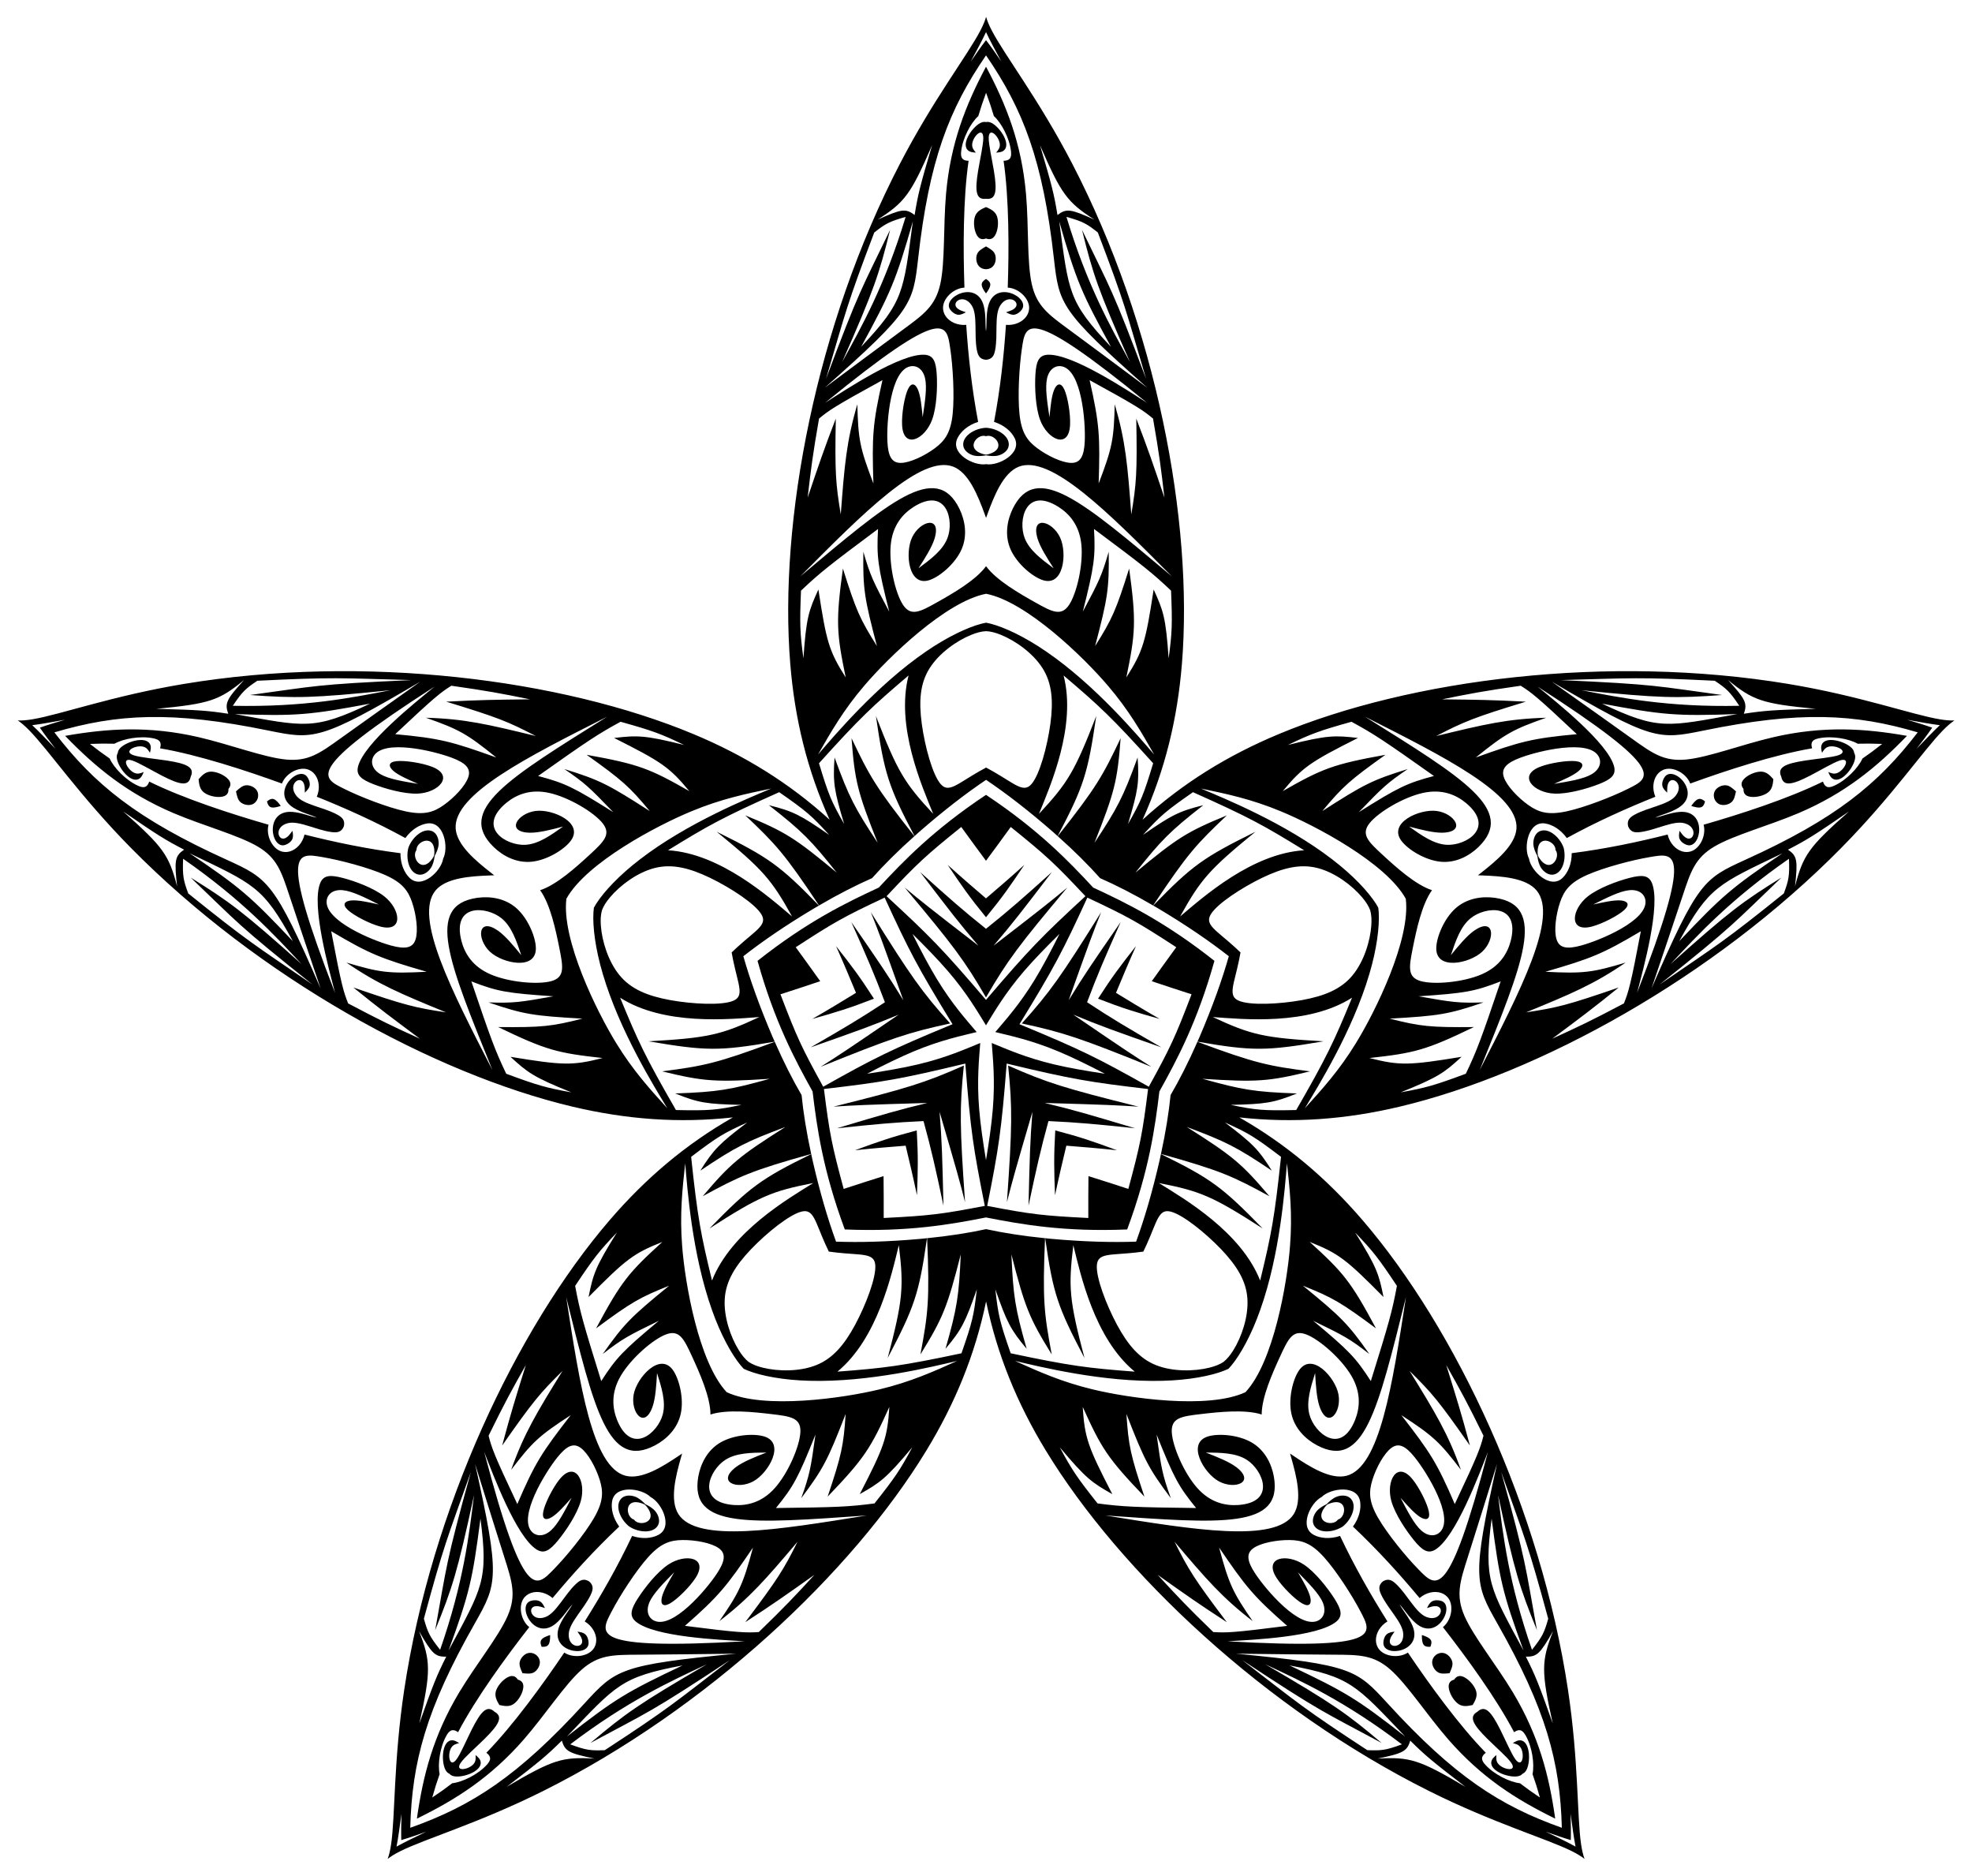 <?xml version="1.0" encoding="UTF-8"?>
<!DOCTYPE svg  PUBLIC '-//W3C//DTD SVG 1.1//EN'  'http://www.w3.org/Graphics/SVG/1.1/DTD/svg11.dtd'>
<svg enable-background="new 0 0 1713.095 1629.25" version="1.1" viewBox="0 0 1713.1 1629.2" xml:space="preserve" xmlns="http://www.w3.org/2000/svg">

	<path d="m1015.2 571.82c-2.438-35.611-4.684-41.544-13.008-59.788-6.959 45.505-9.214 53.491-23.727 76.4 7.937-38.41 8.751-48.52 2.443-94.57-11.42 36.252-14.737 43.781-29.559 67.291 10.889-41.394 12.251-49.599 11.795-81.899-6.099 20.967-8.392 25.619-22.484 52.019 9.953-39.466 11.054-47.582 9.72-71.808 42.517 31.692 50.657 38.13 66.93 53.577 1.198 29.102 0.899 36.689-2.11 58.778zm-420.85 75.277c-34.621-8.686-40.958-8.383-60.882-6.104 41.127 20.68 48.025 25.292 65.328 46.175-34.077-19.417-43.441-23.316-89.187-31.547 30.949 22.064 37.085 27.544 54.864 48.907-36.003-23.148-43.386-26.978-74.246-36.526 18.056 12.279 21.772 15.898 42.525 37.458-34.459-21.662-41.838-25.217-65.289-31.435 43.279-30.642 51.918-36.395 71.637-47.099 28.048 7.854 35.171 10.484 55.25 20.171zm-58.457 423.51c-18.959 30.243-20.63 36.363-24.619 56.016 32.377-32.724 38.895-37.859 64.103-47.862-28.998 26.409-35.599 34.11-57.563 75.073 30.548-22.616 37.656-26.758 63.467-37.065-33.14 27.088-39.065 32.926-57.681 59.325 17.258-13.378 21.848-15.793 48.765-28.868-31.25 26.078-36.911 31.997-50.072 52.38-15.769-50.63-18.57-60.624-22.656-82.685 16.137-24.251 20.838-30.212 36.256-46.314zm384.72 186.47c22.904 27.377 28.208 30.857 45.666 40.724-21.117-40.904-23.987-48.69-25.711-75.755 16.156 35.739 21.439 44.397 53.61 77.945-12.069-36.041-13.812-44.082-15.639-71.814 15.522 39.889 19.242 47.327 38.597 73.191-7.39-20.547-8.269-25.659-12.386-55.3 15.145 37.779 19.025 44.993 34.344 63.807-53.025-0.649-63.395-1.072-85.639-4.004-18.075-22.841-22.292-29.155-32.842-48.794zm296.22-308.27c33.115-13.323 38.063-17.293 52.843-30.847-45.428 7.444-53.72 7.767-79.993 1.043 38.982-4.321 48.849-6.67 90.696-26.9-38.007 0.341-46.192-0.486-73.132-7.318 42.733-2.436 50.957-3.676 81.535-14.091-21.825 0.679-26.959-0.065-56.42-5.308 40.61-2.73 48.669-4.191 71.297-12.945-17.003 50.229-20.61 59.961-30.272 80.211-27.308 10.131-34.615 12.19-56.554 16.155zm-42.781-321.88c19.719 10.703 28.358 16.456 71.637 47.099-23.452 6.218-30.831 9.773-65.289 31.435 20.753-21.559 24.469-25.178 42.525-37.458-30.86 9.547-38.243 13.378-74.246 36.526 17.779-21.362 23.915-26.843 54.864-48.907-45.746 8.231-55.109 12.13-89.187 31.547 17.303-20.883 24.201-25.495 65.328-46.175-19.924-2.279-26.26-2.581-60.882 6.104 20.079-9.687 27.201-12.317 55.25-20.171zm-478.21-113.88c16.273-15.446 24.414-21.885 66.93-53.577-1.334 24.225-0.233 32.342 9.72 71.808-14.091-26.4-16.385-31.052-22.484-52.019-0.456 32.3 0.906 40.505 11.795 81.899-14.823-23.51-18.139-31.039-29.559-67.291-6.308 46.05-5.494 56.16 2.443 94.57-14.514-22.909-16.769-30.895-23.728-76.4-8.324 18.244-10.57 24.177-13.008 59.788-3.007-22.088-3.307-29.675-2.109-58.778zm-256.08 419.61c-9.662-20.25-13.269-29.982-30.272-80.211 22.628 8.754 30.687 10.215 71.297 12.945-29.462 5.244-34.595 5.987-56.421 5.308 30.578 10.415 38.802 11.655 81.535 14.091-26.94 6.832-35.125 7.659-73.132 7.318 41.847 20.23 51.714 22.579 90.697 26.9-26.273 6.724-34.565 6.401-79.993-1.043 14.779 13.554 19.728 17.524 52.842 30.847-21.937-3.964-29.245-6.023-56.553-16.155zm319.94 373.22c-22.244 2.931-32.615 3.355-85.639 4.004 15.318-18.815 19.198-26.028 34.344-63.807-4.117 29.64-4.996 34.752-12.386 55.3 19.355-25.863 23.076-33.302 38.597-73.191-1.827 27.733-3.57 35.773-15.639 71.814 32.171-33.547 37.455-42.206 53.61-77.945-1.724 27.065-4.593 34.851-25.711 75.755 17.458-9.867 22.762-13.347 45.666-40.724-10.55 19.639-14.766 25.953-32.842 48.794zm453.82-188.95c-4.086 22.061-6.888 32.055-22.656 82.685-13.16-20.383-18.822-26.302-50.072-52.38 26.917 13.075 31.507 15.491 48.765 28.868-18.617-26.4-24.541-32.237-57.681-59.325 25.811 10.308 32.919 14.449 63.467 37.065-21.964-40.963-28.566-48.664-57.563-75.073 25.208 10.003 31.726 15.138 64.103 47.862-3.99-19.653-5.66-25.773-24.619-56.016 15.417 16.104 20.118 22.065 36.256 46.314zm-211.87-753.36c5.512 31.705 6.917 42.765 9.889 68.657-9.771-28.929-13.898-41.203-24.441-68.636 0.856 47.294 0.117 56.468-4.329 83.225-3.211-42.671-4.907-63.431-14.391-95.666-0.758 30.084-1.98 37.56-13.958 68.806 1.3-41.072 0.706-51.895-7.857-89.759 41.859 22.906 46.842 26.512 55.087 33.373zm-609.55 232.06c31.856 4.555 42.809 6.637 68.353 11.811-30.532 0.354-43.481 0.486-72.83 2.035 45.243 13.801 53.741 17.338 77.814 29.835-41.575-10.132-61.843-14.935-95.431-15.876 28.377 10.017 35.109 13.49 61.125 34.537-38.66-13.928-49.137-16.708-87.794-20.264 34.721-32.731 39.69-36.356 48.763-42.078zm32.344 651.43c14.176-28.889 19.541-38.663 32.355-61.357-9.099 29.147-12.975 41.503-20.57 69.894 27.106-38.764 33.097-45.753 52.421-64.786-22.484 36.409-33.314 54.201-44.589 85.854 18.296-23.893 23.679-29.222 51.735-47.461-25.193 32.463-31.074 41.569-46.402 77.235-20.4-43.135-22.312-48.982-24.95-59.379zm629.54 170.54c-23.095-22.41-30.732-30.532-48.356-49.732 24.909 17.66 35.462 25.164 60.116 41.162-28.491-37.758-33.286-45.615-45.416-69.875 27.679 32.634 41.254 48.433 67.873 68.937-17.069-24.784-20.475-31.55-29.151-63.87 23.089 33.992 29.932 42.399 59.116 67.998-47.328 6.072-53.479 6.084-64.182 5.38zm356.73-546.03c-28.45 15.039-38.534 19.793-62.241 30.621 24.493-18.233 34.891-25.95 57.724-44.454-44.714 15.428-53.668 17.561-80.49 21.601 39.59-16.24 58.811-24.268 86.537-43.249-28.846 8.575-36.333 9.723-69.752 7.988 39.463-11.455 49.573-15.365 82.938-35.21-8.849 46.888-10.738 52.741-14.716 62.703zm-40.896-233.86c-38.657 3.556-49.134 6.336-87.794 20.264 26.016-21.047 32.748-24.52 61.125-34.537-33.588 0.941-53.856 5.744-95.431 15.876 24.073-12.497 32.571-16.035 77.814-29.835-29.349-1.549-42.297-1.681-72.829-2.035 25.543-5.174 36.496-7.256 68.352-11.811 9.074 5.722 14.044 9.347 48.763 42.078zm-603.22-307.51c-8.563 37.864-9.157 48.688-7.857 89.759-11.978-31.247-13.2-38.723-13.958-68.806-9.484 32.235-11.18 52.995-14.391 95.666-4.446-26.757-5.185-35.931-4.329-83.225-10.543 27.434-14.669 39.707-24.441 68.636 2.972-25.892 4.377-36.952 9.889-68.657 8.246-6.861 13.229-10.467 55.087-33.373zm-478.87 478.67c33.365 19.845 43.475 23.754 82.938 35.21-33.419 1.736-40.906 0.588-69.752-7.988 27.726 18.981 46.946 27.009 86.537 43.249-26.821-4.039-35.775-6.172-80.49-21.601 22.833 18.504 33.231 26.222 57.724 44.454-23.706-10.828-33.791-15.582-62.241-30.621-3.976-9.961-5.866-15.814-14.716-62.703zm307.27 603.35c29.184-25.599 36.026-34.007 59.116-67.998-8.676 32.32-12.082 39.086-29.151 63.87 26.62-20.504 40.194-36.302 67.873-68.937-12.13 24.26-16.925 32.117-45.416 69.875 24.654-15.997 35.207-23.501 60.116-41.162-17.624 19.2-25.261 27.322-48.356 49.732-10.703 0.704-16.854 0.692-64.182-5.38zm668.77-105.78c-15.328-35.666-21.21-44.772-46.403-77.235 28.057 18.239 33.439 23.569 51.735 47.461-11.274-31.653-22.105-49.445-44.589-85.854 19.324 19.033 25.315 26.022 52.421 64.786-7.596-28.391-11.472-40.747-20.57-69.894 12.814 22.694 18.179 32.468 32.355 61.357-2.637 10.397-4.549 16.244-24.949 59.379zm-310.06-1104.5c23.638 62.176 24.38 67.526 41.895 127.09-29.46-78.572-30.642-77.4-55.643-129.35 9.489 38.506 13.839 51.712 41.645 114.77-16.672-30.219-37.13-66.324-55.168-126.07 14.444 4.054 17.66 5.994 27.271 13.55zm-730.15 389.36c66.437-3.268 71.755-2.32 133.82-0.571-83.83 3.738-83.08 5.225-140.21 12.949 39.554 2.874 53.458 2.818 122.02-4.141-33.892 6.518-74.552 14.818-136.94 13.512 8.317-12.485 11.157-14.944 21.313-21.749zm144.68 814.74c17.423-64.195 19.967-68.96 40.81-127.45-22.35 80.882-20.704 80.629-31.013 137.35 14.956-36.73 19.199-49.971 33.769-117.33-4.274 34.248-8.945 75.482-29.468 134.42-9.302-11.769-10.764-15.229-14.098-26.991zm819.57 114.17c-55.669-36.407-59.415-40.3-108.6-78.195 70.017 46.25 70.284 44.607 121.05 71.94-30.31-25.574-41.592-33.701-101.15-68.374 31.251 14.648 69.023 31.833 118.73 69.562-14.068 5.21-17.81 5.531-30.027 5.067zm361.84-744.17c-51.828 41.694-56.688 44.054-107.93 79.119 65.623-52.298 64.142-53.06 105.82-92.891-33.689 20.924-44.905 29.142-96.285 75.074 23.588-25.195 51.604-55.808 102.85-91.424 0.608 14.989-0.244 18.647-4.46 30.122zm-38.71-162.98c-62.391 1.306-103.05-6.994-136.94-13.512 68.566 6.959 82.47 7.015 122.02 4.141-57.133-7.724-56.383-9.211-140.21-12.949 62.064-1.749 67.382-2.697 133.82 0.571 10.155 6.806 12.995 9.265 21.313 21.749zm-724.2-424.66c-18.038 59.742-38.496 95.846-55.168 126.07 27.806-63.059 32.156-76.266 41.646-114.77-25.001 51.95-26.183 50.777-55.643 129.35 17.515-59.567 18.257-64.918 41.895-127.09 9.61-7.556 12.826-9.496 27.27-13.55zm-627.66 557.52c51.244 35.616 79.259 66.23 102.85 91.424-51.381-45.932-62.596-54.15-96.285-75.074 41.681 39.831 40.201 40.593 105.82 92.891-51.239-35.065-56.098-37.424-107.93-79.119-4.217-11.474-5.069-15.132-4.46-30.122zm336.28 769.23c49.708-37.73 87.481-54.914 118.73-69.562-59.561 34.672-70.843 42.799-101.15 68.374 50.761-27.333 51.029-25.689 121.05-71.94-49.183 37.896-52.928 41.788-108.6 78.195-12.216 0.464-15.959 0.143-30.027-5.067zm835.5-82.113c-20.522-58.934-25.193-100.17-29.468-134.42 14.57 67.36 18.813 80.601 33.769 117.33-10.309-56.723-8.663-56.47-31.013-137.35 20.842 58.486 23.387 63.251 40.81 127.45-3.334 11.761-4.795 15.221-14.098 26.991zm-365.76-1131.8c-37.282-39.487-36.614-47.4-44.936-108.97 14.648 51.265 19.299 62 44.936 108.97zm-643.6 309.94c-49.075 23.255-56.394 20.174-117.52 9.064 53.283 1.911 64.929 0.805 117.52-9.064zm95.889 707.87c6.952 53.859 1.76 59.869-27.695 114.57 18.282-50.085 20.829-61.503 27.695-114.57zm702.86 127.55c53.371 10.032 57.482 16.826 100.4 61.743-41.984-32.864-52.056-38.815-100.4-61.743zm338.5-629.04c26.033-47.659 33.766-49.469 89.747-76.409-44.23 29.773-53.002 37.513-89.747 76.409zm50.462-197.32c-61.125 11.11-68.445 14.191-117.52-9.064 52.59 9.868 64.236 10.974 117.52 9.064zm-716.18-427.97c-8.322 61.566-7.654 69.48-44.936 108.97 25.638-46.966 30.288-57.701 44.936-108.97zm-628.34 548.88c55.981 26.94 63.714 28.75 89.747 76.409-36.746-38.896-45.518-46.636-89.747-76.409zm327.85 767.2c42.92-44.916 47.032-51.711 100.4-61.743-48.347 22.928-58.419 28.879-100.4 61.743zm830.96-74.724c-29.455-54.7-34.647-60.709-27.695-114.57 6.866 53.065 9.413 64.483 27.695 114.57zm-372.67-1242.8c-20.54-9.266-24.465-10.013-32.169-4.041-2.969-18.003-4.735-25.348-15.211-60.693 18.58 42.874 23.84 49.659 47.38 64.734zm-738.76 399.8c-15.16 16.671-17.083 20.173-13.784 29.345-18.04-2.739-25.571-3.33-62.423-4.289 46.518-4.421 54.597-7.326 76.207-25.056zm151.95 826.14c11.17 19.57 13.907 22.481 23.65 22.178-8.18 16.31-11.069 23.29-23.368 58.043 10.17-45.608 9.903-54.189-0.282-80.221zm832.67 110.78c22.064-4.576 25.678-6.279 28.4-15.639 12.984 12.82 18.73 17.724 47.981 40.161-40.233-23.766-48.476-26.164-76.381-24.522zm362.67-757.68c2.466-22.398 1.963-26.361-6.097-31.843 16.204-8.387 22.645-12.336 53.022-33.222-35.036 30.919-39.863 38.018-46.925 65.065zm17.966-154.19c-36.853 0.958-44.384 1.549-62.423 4.289 3.299-9.172 1.376-12.674-13.784-29.345 21.611 17.729 29.689 20.634 76.207 25.056zm-767.58-489.6c-10.477 35.345-12.242 42.69-15.211 60.693-7.704-5.972-11.629-5.225-32.169 4.041 23.54-15.074 28.8-21.859 47.38-64.734zm-702.83 578.72c30.378 20.886 36.818 24.835 53.022 33.222-8.06 5.482-8.563 9.445-6.097 31.843-7.063-27.047-11.89-34.146-46.925-65.065zm333.21 847.27c29.251-22.437 34.997-27.341 47.981-40.161 2.723 9.36 6.337 11.063 28.4 15.639-27.905-1.642-36.148 0.756-76.381 24.522zm908.77-55.083c-12.3-34.753-15.189-41.733-23.369-58.043 9.743 0.303 12.479-2.608 23.65-22.178-10.184 26.033-10.451 34.614-0.281 80.221zm336.28-867.08c-5.492 5.137-12.046 11.95-20.251 20.547 5.01-6.517 9.451-12.31 13.618-18.392-6.947-2.471-13.944-4.548-21.828-6.875 11.692 2.133 20.999 3.793 28.461 4.72zm-316.49 974.05c-6.582-3.636-15.087-7.764-25.8-12.91 7.746 2.751 14.628 5.184 21.701 7.268 0.204-7.37 0.016-14.667-0.207-22.884 1.584 11.778 2.882 21.142 4.306 28.526zm-1024.2 0c1.424-7.384 2.722-16.748 4.306-28.526-0.223 8.217-0.41 15.514-0.207 22.884 7.072-2.084 13.955-4.517 21.701-7.268-10.712 5.146-19.217 9.274-25.8 12.91zm-316.49-974.05c7.462-0.928 16.77-2.587 28.461-4.72-7.884 2.327-14.882 4.404-21.828 6.875 4.167 6.082 8.608 11.876 13.618 18.392-8.205-8.597-14.759-15.41-20.251-20.547zm828.58-602c3.188 6.81 7.642 15.149 13.284 25.609-4.649-6.779-8.787-12.792-13.284-18.635-4.497 5.843-8.634 11.857-13.284 18.635 5.641-10.459 10.095-18.798 13.284-25.609zm0 20.191c32.259 46.942 49.429 91.296 58.99 176.65 4.484 39.289 5.31 45.058 81.119 112.06-25.286-18.835-50.522-37.634-68.263-50.678s-27.899-20.347-32.144-39.515c-4.195-19.131-2.512-50.075-4.982-78.391-3.881-43.667-16.958-76.854-34.72-110.3-17.762 33.444-30.839 66.631-34.72 110.3-2.47 28.316-0.787 59.26-4.982 78.391-4.245 19.167-14.403 26.47-32.144 39.515-17.741 13.044-42.976 31.843-68.263 50.678 75.809-67 76.636-72.768 81.119-112.06 9.561-85.352 26.731-129.71 58.99-176.65zm809.37 588.04c-34.676 45.186-71.554 75.221-149.77 110.69-35.981 16.405-41.212 18.974-81.506 111.78 10.1-29.869 20.18-59.679 27.104-80.582 6.923-20.904 10.73-32.822 27.647-42.782 16.898-9.901 46.848-17.863 73.015-28.962 40.331-17.185 67.852-39.878 94.171-67.105-37.296-6.558-72.9-8.74-115.63 1.063-27.693 6.401-56.603 17.564-76.094 19.486-19.541 1.886-29.626-5.518-47.514-18.36s-43.565-31.033-69.292-49.261c87.147 51.395 92.889 50.398 131.64 42.521 84.129-17.282 131.62-14.659 186.23 1.515zm-309.15 951.48c-53.69-19.016-93.651-44.807-151.56-108.24-26.721-29.15-30.78-33.331-131.49-42.976 31.528 0.375 62.994 0.751 85.014 0.876s34.531 0.063 49.231 13.074c14.638 13.012 31.466 39.035 50.108 60.492 28.807 33.046 58.893 52.209 92.921 68.825-5.288-37.497-14.215-72.033-36.742-109.64-14.646-24.36-34.196-48.406-42.047-66.348-7.832-18.002-3.906-29.881 2.779-50.862s16.052-51.022 25.438-81.123c-21.949 98.764-19.227 103.92 0.239 138.34 42.433 74.67 54.614 120.64 56.107 177.58zm-1000.4 0c1.494-56.938 13.674-102.91 56.107-177.58 19.466-34.421 22.188-39.573 0.239-138.34 9.386 30.101 18.752 60.142 25.438 81.123s10.611 32.86 2.779 50.862c-7.851 17.943-27.401 41.988-42.047 66.348-22.527 37.609-31.454 72.144-36.742 109.64 34.028-16.617 64.114-35.779 92.921-68.825 18.642-21.457 35.469-47.48 50.108-60.492 14.701-13.012 27.211-12.949 49.231-13.074s53.485-0.5 85.014-0.876c-100.71 9.645-104.77 13.826-131.49 42.976-57.904 63.432-97.865 89.223-151.56 108.24zm-309.15-951.48c54.613-16.174 102.1-18.797 186.23-1.515 38.752 7.877 44.493 8.874 131.64-42.521-25.727 18.228-51.404 36.42-69.292 49.261-17.888 12.842-27.973 20.246-47.514 18.36-19.491-1.922-48.401-13.085-76.094-19.486-42.729-9.803-78.333-7.621-115.63-1.063 26.318 27.228 53.84 49.92 94.171 67.105 26.167 11.099 56.117 19.061 73.015 28.962 16.917 9.96 20.724 21.878 27.648 42.782 6.924 20.903 17.004 50.713 27.104 80.582-40.294-92.803-45.525-95.371-81.506-111.78-78.221-35.468-115.1-65.503-149.78-110.69zm838.4-276.5c-1.673-16.216-0.181-41.577 2.079-56.714 3.236-21.96 4.153-38.507 108.75 46.998-17.892-11.408-65.57-43.145-86.646-41.766-7.699 0.593-9.678 6.191-10.372 17.363-0.643 11.209 0.05 28.028 4.034 39.041 6.275 17.189 24.979 26.155 26.085 4.647 0.497-9.304-1.971-24.32-4.987-30.918-3.066-6.635-6.657-4.991-8.89 0.423-2.232 5.414-3.12 14.512-3.994 23.697-1.933-12.771-3.954-25.528-2.113-33.702 1.804-8.123 7.38-11.649 12.942-10.469 17.108 3.547 20.611 48.052 19.808 65.115-0.569 12.809-3.73 18.863-11.677 18.734-7.934-0.042-20.727-6.167-29.561-12.74-8.785-6.537-13.746-13.544-15.456-29.709zm-533.14 345.16c-15.939-3.42-39.598-12.676-53.296-19.503-19.885-9.864-35.339-15.849 78.303-88.902-16.378 13.491-61.296 49.028-66.497 69.499-1.815 7.505 2.897 11.118 13.308 15.23 10.461 4.075 26.671 8.613 38.376 8.228 18.287-0.657 32.594-15.674 12.48-23.372-8.695-3.348-23.738-5.641-30.946-4.812-7.258 0.866-6.804 4.789-2.345 8.586 4.46 3.796 12.837 7.452 21.303 11.122-12.744-2.108-25.501-4.129-32.706-8.405-7.168-4.225-8.798-10.619-5.958-15.543 8.66-15.174 52.069-4.754 68.049 1.283 12.006 4.499 16.787 9.377 14.208 16.895-2.492 7.532-12.27 17.807-21.251 24.177-8.929 6.334-17.126 8.887-33.028 5.517zm163.52 613.71c-8.178 14.102-24.292 33.743-35.018 44.66-15.526 15.864-25.994 28.712-60.354-101.94 7.77 19.746 27.687 73.446 45.549 84.719 6.577 4.046 11.469 0.68 18.596-7.95 7.109-8.69 16.434-22.704 19.684-33.955 5.026-17.594-4.834-35.842-18.372-19.092-5.871 7.235-12.7 20.834-14.139 27.944-1.419 7.17 2.452 7.951 7.441 4.884 4.989-3.068 11.054-9.906 17.16-16.824-5.943 11.469-11.807 22.977-18.1 28.508-6.234 5.511-12.818 5.086-16.624 0.863-11.755-12.925 11.569-50.99 22.249-64.322 7.989-10.028 14.105-13.068 20.459-8.292 6.394 4.697 13.144 17.172 16.427 27.682 3.265 10.451 3.161 19.036-4.958 33.118zm634.2 34.128c10.885 12.136 24.585 33.53 31.653 47.105 10.289 19.668 19.274 33.594-115.6 25.898 21.18-1.288 78.407-3.636 94.648-17.14 5.88-5.005 4.191-10.697-1.814-20.143-6.068-9.446-16.515-22.645-26.211-29.214-15.18-10.217-35.582-6.478-23.834 11.573 5.067 7.819 15.889 18.517 22.207 22.082 6.381 3.566 8.32 0.125 6.944-5.568s-6.005-13.575-10.697-21.519c9.071 9.196 18.204 18.329 21.519 26.023 3.316 7.632 0.876 13.762-4.316 16.077-15.925 7.186-44.919-26.76-54.299-41.037-7.069-10.697-8.07-17.453-1.564-22.02 6.443-4.629 20.393-7.194 31.403-7.069 10.948 0.126 19.08 2.879 29.965 14.952zm228.44-592.62c14.906-6.602 39.486-13.02 54.581-15.548 21.885-3.708 37.906-7.949-11.093 117.95 5.321-20.541 20.771-75.693 12.946-95.312-2.943-7.139-8.879-7.291-19.718-4.499-10.859 2.852-26.64 8.709-35.883 15.9-14.408 11.28-17.156 31.838 3.641 26.244 9.002-2.403 22.52-9.39 27.864-14.297 5.363-4.967 2.69-7.874-3.149-8.324s-14.766 1.517-23.772 3.524c11.549-5.785 23.057-11.649 31.399-12.424 8.283-0.795 13.359 3.42 13.956 9.073 1.913 17.367-39.331 34.452-55.807 38.96-12.358 3.417-19.093 2.282-21.425-5.317-2.411-7.558-0.54-21.618 2.981-32.051 3.502-10.372 8.633-17.256 23.479-23.877zm-50.972-60.737c-8.981-6.37-18.759-16.645-21.251-24.177-2.579-7.518 2.202-12.396 14.208-16.895 15.98-6.037 59.389-16.458 68.049-1.283 2.84 4.924 1.21 11.318-5.958 15.543-7.205 4.276-19.962 6.297-32.705 8.405 8.465-3.67 16.843-7.325 21.303-11.122 4.459-3.797 4.913-7.72-2.345-8.586-7.207-0.829-22.25 1.464-30.946 4.812-20.114 7.698-5.807 22.715 12.48 23.372 11.705 0.385 27.915-4.153 38.376-8.228 10.411-4.112 15.123-7.725 13.308-15.23-5.201-20.471-50.119-56.008-66.497-69.499 113.64 73.053 98.188 79.038 78.303 88.902-13.698 6.827-37.356 16.083-53.296 19.503-15.902 3.37-24.099 0.817-33.029-5.517zm-515.56-309.94c-8.834 6.573-21.627 12.697-29.561 12.74-7.947 0.13-11.109-5.925-11.677-18.734-0.804-17.063 2.7-61.568 19.808-65.115 5.561-1.179 11.138 2.346 12.942 10.469 1.84 8.174-0.18 20.931-2.113 33.702-0.874-9.185-1.762-18.283-3.994-23.697-2.233-5.414-5.824-7.058-8.89-0.423-3.016 6.598-5.483 21.614-4.987 30.918 1.106 21.508 19.809 12.542 26.085-4.647 3.983-11.013 4.677-27.832 4.034-39.041-0.694-11.172-2.673-16.77-10.372-17.363-21.077-1.379-68.754 30.358-86.646 41.766 104.6-85.505 105.51-68.958 108.75-46.998 2.26 15.137 3.752 40.498 2.079 56.714-1.711 16.166-6.673 23.173-15.456 29.709zm-454.09 394.56c3.521 10.432 5.393 24.492 2.981 32.051-2.333 7.599-9.067 8.734-21.425 5.317-16.477-4.509-57.72-21.594-55.807-38.96 0.597-5.653 5.673-9.868 13.956-9.073 8.342 0.775 19.851 6.639 31.399 12.424-9.006-2.007-17.932-3.974-23.772-3.524-5.839 0.45-8.512 3.358-3.149 8.324 5.344 4.907 18.862 11.894 27.864 14.297 20.798 5.594 18.049-14.964 3.641-26.244-9.243-7.191-25.025-13.048-35.883-15.9-10.839-2.793-16.775-2.64-19.718 4.499-7.825 19.619 7.626 74.77 12.946 95.312-48.998-125.9-32.978-121.66-11.093-117.95 15.095 2.528 39.675 8.946 54.581 15.548 14.847 6.62 19.977 13.504 23.479 23.877zm234.92 553.79c11.01-0.125 24.96 2.44 31.403 7.069 6.506 4.567 5.505 11.323-1.564 22.02-9.379 14.277-38.373 48.223-54.299 41.037-5.192-2.314-7.632-8.445-4.316-16.077 3.315-7.694 12.448-16.828 21.519-26.023-4.692 7.945-9.321 15.827-10.697 21.519-1.376 5.693 0.563 9.133 6.944 5.568 6.318-3.566 17.14-14.263 22.207-22.082 11.747-18.051-8.654-21.79-23.834-11.573-9.696 6.568-20.143 19.768-26.211 29.214-6.005 9.446-7.695 15.138-1.815 20.143 16.241 13.505 73.467 15.853 94.648 17.14-134.88 7.696-125.89-6.23-115.6-25.898 7.069-13.575 20.768-34.969 31.653-47.105 10.886-12.074 19.018-14.827 29.966-14.952zm599.28-52.295c3.283-10.51 10.033-22.984 16.427-27.682 6.353-4.776 12.469-1.736 20.459 8.292 10.68 13.332 34.004 51.397 22.249 64.322-3.806 4.223-10.39 4.648-16.624-0.863-6.293-5.531-12.157-17.039-18.1-28.508 6.106 6.917 12.172 13.755 17.16 16.824 4.989 3.068 8.86 2.287 7.441-4.884-1.439-7.111-8.268-20.709-14.139-27.944-13.537-16.75-23.398 1.497-18.372 19.092 3.251 11.251 12.576 25.265 19.684 33.955 7.128 8.63 12.02 11.996 18.597 7.95 17.862-11.273 37.78-64.973 45.549-84.719-34.36 130.65-44.828 117.81-60.354 101.94-10.726-10.917-26.84-30.558-35.018-44.66-8.119-14.082-8.223-22.667-4.959-33.118zm-335.63-835.54c0.339-0.938 0.687-1.886 1.04-2.844 6.054-16.634 13.964-36.248 27.272-41.581 27.779-11.012 78.302 40.09 133.04 95.191-77.408-64.938-117.87-100.17-138.19-58.726-4.962 10.236-7.191 23.308-1.827 35.401s18.422 23.281 27.479 26.46c18.75 6.58 21.812-23.51 15.468-36.935-6.894-14.588-25.723-19.484-19.542 1.035 2.303 7.473 8.098 16.631 13.98 25.777-10.555-7.823-21.058-15.609-25.147-26.158-6.027-15.47 0.798-45.074 29.279-27.209 9.311 5.915 18.308 15.776 19.958 32.981 1.664 17.292-3.931 41.914-10.682 52.165-6.802 10.214-14.71 6.092-29.21-2.046-13.918-7.811-33.942-19.276-42.916-31.567-8.974 12.292-28.998 23.756-42.916 31.567-14.501 8.138-22.408 12.26-29.21 2.046-6.751-10.25-12.346-34.872-10.682-52.165 1.65-17.205 10.646-27.066 19.958-32.981 28.481-17.865 35.306 11.739 29.28 27.209-4.089 10.549-14.593 18.335-25.147 26.158 5.882-9.145 11.677-18.304 13.98-25.777 6.181-20.519-12.648-15.623-19.542-1.035-6.344 13.425-3.282 43.514 15.468 36.935 9.057-3.178 22.115-14.367 27.479-26.46s3.135-25.165-1.827-35.401c-20.321-41.44-60.785-6.212-138.19 58.726 54.739-55.101 105.26-106.2 133.04-95.191 13.308 5.332 21.218 24.947 27.272 41.581 0.352 0.957 0.699 1.905 1.039 2.844zm427.28 310.44c0.997 0.033 2.006 0.07 3.026 0.11 17.69 0.617 38.789 2.08 47.973 13.088 19.058 23.017-13.931 86.858-49.42 155.94 37.839-93.687 58.839-143.06 13.148-149.58-11.268-1.556-24.389 0.363-34.233 9.202-9.844 8.838-16.449 24.715-16.673 34.311-0.464 19.865 29.099 13.48 39.907 3.297 11.744-11.064 10.582-30.485-7.023-18.265-6.395 4.5-13.315 12.841-20.195 21.261 4.178-12.455 8.338-24.851 17.106-32 12.851-10.513 43.115-13.169 34.925 19.438-2.748 10.683-9.346 22.287-25.199 29.173-15.932 6.926-41.078 9.214-52.912 5.96-11.816-3.313-10.339-12.107-7.08-28.413 3.128-15.65 7.843-38.237 16.76-50.57-14.463-4.736-31.554-20.238-43.284-31.061-12.221-11.276-18.584-17.523-10.973-27.148 7.662-9.588 29.35-22.518 46.311-26.279 16.873-3.747 29.031 1.761 37.534 8.789 25.792 21.566-0.254 37.206-16.829 36.255-11.296-0.629-21.947-8.213-32.648-15.833 10.515 2.768 21.016 5.449 28.835 5.331 21.425-0.462 10.95-16.857-5.054-18.905-14.728-1.885-42.398 10.326-30.347 26.124 5.822 7.632 20.497 16.593 33.656 17.958 13.159 1.364 24.902-4.795 33.104-12.677 33.133-32.132-12.875-59.73-98.556-113.28 69.319 35.033 133.53 67.291 131.64 97.114-0.959 14.304-17.169 27.889-31.118 38.786-0.803 0.631-1.598 1.255-2.385 1.868zm-163.2 502.29c0.277 0.959 0.553 1.93 0.83 2.912 4.879 17.015 10.009 37.534 2.377 49.67-16.001 25.237-86.911 13.591-163.58 1.188 100.79 7.037 154.24 11.752 146.32-33.718-2.002-11.198-7.882-23.083-19.33-29.714s-28.588-8.007-37.784-5.255c-19.036 5.698-3.828 31.841 9.196 38.973 14.152 7.75 32.263 0.643 15.201-12.323-6.256-4.692-16.327-8.695-26.461-12.636 13.137 0.125 26.211 0.25 35.719 6.381 13.969 8.973 25.848 36.935-7.695 39.223-11.01 0.688-24.084-2.002-35.532-14.951-11.51-13.012-21.457-36.22-22.019-48.481-0.5-12.261 8.32-13.575 24.835-15.514 15.851-1.861 38.789-4.356 53.274 0.313 0.035-15.219 9.497-36.264 16.165-50.764 6.948-15.107 10.923-23.09 22.429-18.825 11.487 4.324 30.486 20.956 39.304 35.923 8.778 14.889 7.296 28.155 3.239 38.413-12.541 31.194-35.463 11.256-39.681-4.802-2.892-10.938 1.029-23.41 4.969-35.943 0.617 10.856 1.312 21.672 3.841 29.071 7.06 20.234 19.415 5.205 16.418-10.649-2.758-14.59-22.922-37.133-34.223-20.789-5.459 7.895-9.447 24.622-6.678 37.558s12.256 22.202 22.287 27.566c40.798 21.582 52.828-30.703 77.282-128.74-11.897 76.752-22.734 147.79-51.681 155.21-13.9 3.508-31.829-7.711-46.504-17.609-0.849-0.568-1.687-1.13-2.513-1.69zm-528.14 0c-0.826 0.56-1.664 1.122-2.513 1.689-14.675 9.899-32.604 21.117-46.504 17.609-28.947-7.419-39.783-78.458-51.681-155.21 24.455 98.035 36.485 150.32 77.282 128.74 10.031-5.364 19.518-14.63 22.287-27.566 2.769-12.937-1.219-29.663-6.678-37.558-11.301-16.344-31.465 6.199-34.223 20.789-2.998 15.854 9.358 30.882 16.418 10.649 2.529-7.399 3.224-18.215 3.841-29.071 3.941 12.533 7.862 25.005 4.969 35.943-4.217 16.058-27.14 35.997-39.681 4.802-4.057-10.258-5.539-23.524 3.239-38.413 8.818-14.968 27.817-31.599 39.304-35.923 11.506-4.265 15.481 3.718 22.429 18.825 6.668 14.5 16.13 35.545 16.165 50.764 14.485-4.67 37.423-2.174 53.274-0.313 16.515 1.939 25.335 3.253 24.834 15.514-0.563 12.261-10.509 35.469-22.019 48.481-11.448 12.949-24.522 15.639-35.532 14.951-33.543-2.287-21.664-30.249-7.695-39.223 9.508-6.131 22.583-6.256 35.719-6.381-10.134 3.941-20.206 7.945-26.461 12.636-17.062 12.967 1.049 20.074 15.201 12.323 13.024-7.132 28.232-33.275 9.196-38.973-9.196-2.752-26.336-1.376-37.784 5.255s-17.328 18.517-19.33 29.714c-7.918 45.47 45.525 40.754 146.32 33.718-76.672 12.403-147.58 24.049-163.58-1.188-7.632-12.136-2.502-32.654 2.377-49.67 0.278-0.981 0.554-1.952 0.831-2.911zm-163.21-502.29c-0.788-0.613-1.582-1.236-2.383-1.868-13.949-10.898-30.159-24.482-31.118-38.786-1.889-29.823 62.324-62.081 131.64-97.114-85.68 53.553-131.69 81.151-98.556 113.28 8.202 7.882 19.945 14.042 33.104 12.677 13.159-1.364 27.835-10.326 33.656-17.958 12.051-15.799-15.619-28.01-30.347-26.124-16.005 2.048-26.479 18.443-5.054 18.905 7.819 0.119 18.32-2.562 28.835-5.331-10.702 7.62-21.352 15.204-32.648 15.833-16.576 0.951-42.622-14.688-16.829-36.255 8.503-7.028 20.661-12.537 37.534-8.789 16.96 3.761 38.648 16.691 46.311 26.279 7.612 9.625 1.248 15.872-10.973 27.148-11.73 10.823-28.821 26.324-43.284 31.061 8.917 12.333 13.632 34.92 16.76 50.57 3.259 16.306 4.735 25.1-7.08 28.413-11.835 3.253-36.981 0.966-52.913-5.96-15.853-6.886-22.451-18.489-25.199-29.173-8.19-32.608 22.074-29.951 34.925-19.438 8.769 7.149 12.928 19.544 17.106 32-6.88-8.421-13.8-16.762-20.195-21.261-17.604-12.22-18.767 7.201-7.023 18.265 10.807 10.182 40.37 16.568 39.907-3.297-0.224-9.596-6.829-25.472-16.673-34.311-9.844-8.838-22.965-10.758-34.233-9.202-45.691 6.52-24.692 55.89 13.148 149.58-35.489-69.087-68.478-132.93-49.42-155.94 9.184-11.008 30.283-12.471 47.973-13.088 1.019-0.04 2.028-0.077 3.025-0.11zm791.88 20.365c4.374 35.512-26.349 97.876-43.221 125.3-14.596 23.87-29.526 40.264-44.476 56.718 11.284-18.627 41.48-67.116 56.087-116.75 6.385-21.473 8.888-40.919 8.099-53.672-0.087-1.352-0.212-2.628-0.38-3.837-0.574-1.077-1.224-2.183-1.948-3.328-6.858-10.782-20.313-25.042-38.1-38.661-40.99-31.566-93.92-53.046-114-61.483 21.766 4.524 43.481 9.012 69.319 19.743 29.771 12.27 91.283 44.665 108.62 75.966zm-139.26 428.61c-32.422 15.133-101.23 5.186-132.52-2.386-27.212-6.506-47.417-15.639-67.685-24.772 21.202 4.976 76.649 18.71 128.36 17.266 22.395-0.563 41.663-4.191 53.548-8.883 1.258-0.501 2.434-1.013 3.532-1.547 0.847-0.879 1.698-1.839 2.563-2.881 8.135-9.854 17.54-27.057 24.995-48.182 17.355-48.738 21.427-105.72 23.246-127.42 2.423 22.098 4.865 44.137 2.644 72.028-2.47 32.103-14.272 100.62-38.684 126.77zm-450.67 0c-24.412-26.159-36.213-94.671-38.683-126.78-2.222-27.89 0.221-49.929 2.644-72.028 1.819 21.702 5.892 78.68 23.246 127.42 7.456 21.125 16.861 38.328 24.995 48.182 0.865 1.042 1.716 2.002 2.563 2.881 1.097 0.534 2.273 1.047 3.532 1.547 11.886 4.692 31.153 8.32 53.548 8.883 51.715 1.444 107.16-12.29 128.36-17.266-20.268 9.133-40.474 18.266-67.685 24.772-31.297 7.574-100.1 17.522-132.52 2.388zm-139.26-428.61c17.335-31.301 78.847-63.696 108.62-75.966 25.839-10.731 47.554-15.219 69.319-19.743-20.078 8.437-73.008 29.917-114 61.483-17.787 13.619-31.242 27.879-38.1 38.661-0.724 1.145-1.374 2.251-1.948 3.328-0.169 1.209-0.293 2.485-0.38 3.837-0.789 12.754 1.714 32.199 8.099 53.672 14.607 49.631 44.803 98.12 56.087 116.75-14.949-16.454-29.879-32.848-44.476-56.718-16.871-27.425-47.593-89.789-43.22-125.3zm364.6-264.9c35.125 6.814 84.943 55.305 105.81 79.826 18.191 21.258 29.169 40.523 40.198 59.826-14.228-16.488-51.013-60.19-93.701-89.419-18.449-12.708-36.169-21.098-48.543-24.288-1.313-0.335-2.565-0.611-3.767-0.824-1.202 0.213-2.454 0.489-3.767 0.824-12.373 3.19-30.094 11.58-48.543 24.288-42.688 29.229-79.473 72.931-93.701 89.419 11.029-19.302 22.007-38.568 40.198-59.826 20.87-24.521 70.688-73.012 105.81-79.826zm135.95 196.25c19.476-43.111 30.254-87.492 34.157-135.2 10.157-124.14-22.378-294.18-95.379-434.81-29.002-55.866-58.455-93.658-69.798-115.51-2.41-4.629-4.013-8.544-4.928-11.827-0.915 3.283-2.518 7.198-4.928 11.827-11.343 21.85-40.796 59.642-69.798 115.51-73.001 140.62-105.54 310.66-95.379 434.81 3.903 47.71 14.682 92.092 34.157 135.2-34.983-31.844-73.861-55.81-118.03-74.266-114.93-48.022-286.7-69.624-443-43.651-62.093 10.319-107.14 26.652-131.42 30.688-5.147 0.861-9.366 1.176-12.771 1.032 2.839 1.884 6.067 4.619 9.725 8.341 17.276 17.54 44.116 57.229 88.286 102.08 111.18 112.88 262.85 196.37 384.05 225.07 46.581 11.031 92.121 14.495 139.14 9.294-41.096 23.43-75.903 53-107.1 89.304-81.187 94.464-154.81 251.15-178.41 407.83-9.375 62.244-7.76 110.13-11.426 134.47-0.771 5.161-1.775 9.271-2.965 12.465 2.67-2.118 6.268-4.343 10.938-6.671 22.02-11.01 68.061-24.272 124.36-52.422 141.72-70.858 267.98-189.3 332.74-295.7 24.885-40.893 42.252-83.133 51.836-129.46 9.584 46.325 26.951 88.566 51.836 129.46 64.752 106.4 191.02 224.84 332.74 295.7 56.3 28.15 102.34 41.412 124.36 52.422 4.67 2.328 8.269 4.553 10.938 6.671-1.189-3.193-2.193-7.303-2.965-12.465-3.667-24.344-2.052-72.23-11.426-134.47-23.598-156.68-97.222-313.36-178.41-407.83-31.201-36.304-66.008-65.874-107.1-89.304 47.019 5.2 92.559 1.737 139.14-9.294 121.21-28.702 272.87-112.19 384.05-225.07 44.17-44.846 71.01-84.536 88.286-102.08 3.658-3.722 6.886-6.457 9.725-8.341-3.405 0.144-7.624-0.171-12.771-1.032-24.286-4.036-69.329-20.369-131.42-30.688-156.3-25.973-328.07-4.371-443 43.651-44.169 18.455-83.047 42.421-118.03 74.265zm-135.95-631.4c2.598 6.934 4.863 13.732 6.757 20.209 6.571 5.928 13.64 19.276 14.866 30.518 0.439 4.027 0.323 8.273-6.431 8.318 4.81 33.102 4.763 76.761 3.613 110.18 5.234 0.246 10.534 3.169 13.957 6.97 11.633 12.926-0.497 26.657-15.505 25.386-1.772 26.704-4.853 55.317-10.345 84.267 8.907 2.813 15.012 8.397 17.778 13.844 7.025 13.385-13.838 24.656-24.69 22.913-10.852 1.744-31.715-9.527-24.69-22.913 2.766-5.447 8.871-11.031 17.778-13.844-5.491-28.95-8.573-57.563-10.345-84.267-15.009 1.271-27.139-12.461-15.505-25.386 3.423-3.802 8.723-6.724 13.957-6.97-1.151-33.421-1.197-77.079 3.613-110.18-6.753-0.045-6.869-4.292-6.431-8.318 1.226-11.242 8.294-24.59 14.865-30.518 1.895-6.477 4.16-13.275 6.758-20.209zm-778.46 565.58c7.397-0.328 14.563-0.381 21.308-0.182 7.669-4.418 22.548-7.016 33.618-4.707 3.965 0.827 7.968 2.249 5.924 8.686 32.968 5.655 74.476 19.19 105.9 30.612 1.851-4.902 6.269-9.039 10.942-11.12 15.888-7.07 25.199 8.71 19.352 22.591 24.849 9.937 51.11 21.71 76.946 35.878 5.428-7.602 12.625-11.683 18.66-12.63 14.901-2.545 19.173 20.78 14.162 30.562-1.695 10.859-18.861 27.219-29.421 16.401-4.326-4.314-7.75-11.846-7.673-21.186-29.23-3.724-57.395-9.635-83.34-16.202-3.429 14.667-20.237 21.96-28.935 6.902-2.558-4.43-3.7-10.374-2.316-15.428-32.141-9.233-73.677-22.68-103.67-37.484-2.13 6.409-6.204 5.207-9.898 3.545-10.313-4.64-20.823-15.487-24.431-23.568-5.572-3.802-11.338-8.056-17.13-12.67zm297.34 915.13c1.974-7.137 4.138-13.968 6.412-20.322-1.832-8.658 0.295-23.612 5.911-33.427 2.012-3.515 4.602-6.883 10.092-2.95 15.566-29.607 41.265-64.901 61.841-91.262-4.09-3.276-6.66-8.755-7.195-13.843-1.814-17.295 16.07-21.274 27.466-11.424 17.13-20.562 36.441-41.9 57.9-62.093-5.552-7.511-7.21-15.617-6.245-21.65 2.184-14.958 25.688-11.813 33.442-4.025 9.804 4.968 20.058 26.349 6.507 33.049-5.439 2.781-13.661 3.71-22.52 0.751-12.574 26.649-26.899 51.609-41.162 74.254 12.89 7.794 14.632 26.033-2.377 29.652-5.004 1.063-11.009 0.313-15.389-2.565-18.713 27.715-44.338 63.062-67.686 87.016 5.437 4.006 3.035 7.51 0.313 10.51-7.599 8.374-21.164 15.018-29.964 15.952-5.341 4.125-11.169 8.294-17.346 12.377zm962.23 0c-6.177-4.083-12.005-8.251-17.346-12.378-8.801-0.933-22.365-7.578-29.964-15.952-2.722-3-5.124-6.503 0.313-10.51-23.348-23.953-48.973-59.301-67.686-87.016-4.379 2.878-10.385 3.628-15.389 2.565-17.009-3.619-15.267-21.858-2.377-29.652-14.263-22.645-28.588-47.605-41.162-74.254-8.859 2.959-17.081 2.031-22.52-0.751-13.551-6.7-3.297-28.081 6.507-33.049 7.754-7.789 31.258-10.934 33.442 4.025 0.964 6.033-0.693 14.139-6.245 21.65 21.459 20.194 40.771 41.531 57.9 62.093 11.395-9.85 29.28-5.871 27.466 11.424-0.535 5.088-3.105 10.567-7.195 13.843 20.575 26.362 46.275 61.655 61.841 91.262 5.49-3.933 8.08-0.566 10.092 2.95 5.616 9.815 7.743 24.769 5.911 33.427 2.274 6.355 4.438 13.186 6.412 20.323zm297.34-915.13c-5.792 4.613-11.557 8.868-17.132 12.672-3.607 8.081-14.118 18.929-24.431 23.568-3.694 1.662-7.768 2.863-9.898-3.545-29.996 14.803-71.532 28.251-103.67 37.484 1.384 5.054 0.242 10.997-2.316 15.428-8.698 15.058-25.506 7.765-28.935-6.902-25.944 6.567-54.109 12.478-83.34 16.202 0.077 9.34-3.347 16.872-7.673 21.186-10.559 10.818-27.726-5.542-29.421-16.401-5.012-9.782-0.74-33.107 14.162-30.562 6.035 0.947 13.233 5.028 18.66 12.63 25.836-14.169 52.097-25.941 76.946-35.878-5.847-13.882 3.464-29.661 19.352-22.591 4.673 2.081 9.091 6.218 10.942 11.12 31.429-11.422 72.937-24.957 105.9-30.612-2.044-6.437 1.959-7.859 5.924-8.686 11.07-2.308 25.949 0.29 33.618 4.707 6.747-0.201 13.912-0.147 21.31 0.18zm-778.46 31.203c17.295 11.648 36.618 26.438 58.598 45.655 1.155 1.071 2.397 2.128 3.552 3.199 22.847-43.258 26.257-54.515 33.552-104.29-18.797 48.344-24.684 58.037-49.773 85.003 9.931-24.402 32.769-76.266 21.398-120.23 31.553 26.815 41.991 36.542 77.823 76.259-8.401 27.789-10.638 33.046-21.872 52.772 8.713-28.891 9.885-36.109 8.357-57.798-12.783 35.084-17.769 44.292-37.476 74.144 17.504-43.954 19.953-53.869 22.732-90.887-15.441 32.501-20.996 42.68-54.639 85.102 14.306 12.723 26.903 25.342 36.808 36.462 13.637 5.984 29.53 14.065 46.052 23.74 29.95-45.106 37.914-53.535 64.053-78.263-34.348 14.082-43.021 19.475-79.414 49.705 22.301-27.967 29.517-35.554 58.934-58.553-21.1 5.249-27.602 8.593-52.387 25.808 15.29-16.78 19.598-20.532 43.431-37.109 48.846 21.805 61.322 28.726 96.576 50.449-45.329 2.772-87.597 40.52-107.74 57.505 17.894-32.194 25.293-40.789 65.462-73.605-45.084 22.319-54.737 29.041-88.817 64.137 1.376 0.767 2.765 1.622 4.141 2.39 25.068 14.966 45.105 28.773 61.528 41.622-5.734 20.048-13.829 42.995-25.313 69.838-0.662 1.429-1.283 2.938-1.945 4.367 48.2 8.362 59.961 8.125 109.55-0.317-51.786-2.938-62.824-5.542-96.224-21.07 26.277 1.904 82.66 7.598 120.96-16.804-15.752 38.295-21.777 51.228-48.478 97.58-29.025 0.597-34.716 0.094-56.948-4.494 30.17-0.641 37.396-1.757 57.551-9.913-37.317-1.316-47.615-3.212-82.095-12.73 47.211 3.065 57.398 2.33 93.463-6.466-35.681-4.642-47.079-6.779-97.822-25.667-7.68 17.538-15.788 33.417-23.303 46.274-1.477 14.819-4.252 32.431-8.347 51.134 52.154 14.546 62.631 19.515 94.226 36.733-24.007-28.315-31.816-34.897-71.812-60.168 33.49 12.567 42.935 17.086 73.899 37.956-11.512-18.445-16.702-23.596-40.733-41.848 20.683 9.356 25.583 12.294 48.714 29.838-5.644 53.194-8.371 67.198-18.136 107.44-16.644-42.254-65.605-70.789-87.983-84.694 36.148 7.069 46.608 11.451 90.231 39.513-35.158-35.98-44.534-43.084-88.444-64.651-0.305 1.545-0.688 3.131-0.993 4.676-6.487 28.466-13.426 51.789-20.571 71.378-20.838 0.742-45.164 0.134-74.242-2.493-1.564-0.188-3.19-0.313-4.754-0.5 6.942 48.425 10.801 59.537 34.156 104.09-13.209-50.16-14.143-61.462-9.696-98.025 6.309 25.579 18.317 80.962 53.36 109.85-41.289-3.147-55.45-4.881-107.78-15.952-9.537-27.42-10.817-32.987-13.324-55.55 9.933 28.495 13.227 35.023 27.212 51.671-10.28-35.897-11.659-46.277-13.262-82.011 11.674 45.848 15.521 55.309 35.032 86.89-6.612-35.369-8.101-46.87-5.818-100.96-19.053-1.884-36.66-4.688-51.21-7.863-14.55 3.174-32.158 5.978-51.21 7.863 2.283 54.096 0.794 65.596-5.818 100.96 19.51-31.582 23.357-41.043 35.032-86.89-1.603 35.734-2.982 46.114-13.262 82.011 13.985-16.649 17.279-23.176 27.212-51.671-2.507 22.562-3.787 28.13-13.324 55.55-52.334 11.07-66.496 12.804-107.78 15.952 35.043-28.886 47.051-84.269 53.36-109.85 4.447 36.563 3.513 47.866-9.696 98.025 23.354-44.556 27.213-55.668 34.156-104.09-1.564 0.188-3.19 0.313-4.754 0.5-29.078 2.627-53.403 3.234-74.242 2.493-7.145-19.589-14.084-42.912-20.571-71.378-0.305-1.545-0.688-3.131-0.993-4.676-43.91 21.567-53.285 28.671-88.444 64.651 43.623-28.062 54.083-32.444 90.231-39.513-22.377 13.905-71.339 42.439-87.983 84.694-9.766-40.241-12.493-54.245-18.136-107.44 23.13-17.544 28.03-20.482 48.714-29.838-24.031 18.252-29.221 23.402-40.733 41.848 30.964-20.87 40.409-25.389 73.899-37.956-39.996 25.271-47.805 31.853-71.812 60.168 31.595-17.218 42.072-22.188 94.226-36.733-4.095-18.703-6.87-36.315-8.347-51.134-7.515-12.857-15.623-28.736-23.303-46.274-50.743 18.887-62.14 21.025-97.822 25.667 36.065 8.796 46.252 9.531 93.463 6.466-34.48 9.518-44.778 11.414-82.095 12.73 20.155 8.156 27.381 9.272 57.551 9.913-22.233 4.588-27.924 5.091-56.948 4.494-26.701-46.352-32.726-59.284-48.478-97.58 38.302 24.402 94.685 18.707 120.96 16.804-33.4 15.528-44.438 18.132-96.224 21.07 49.592 8.443 61.353 8.679 109.55 0.317-0.662-1.429-1.283-2.938-1.945-4.367-11.484-26.843-19.579-49.79-25.312-69.838 16.423-12.849 36.46-26.655 61.528-41.622 1.376-0.767 2.765-1.622 4.141-2.39-34.08-35.096-43.733-41.818-88.817-64.137 40.169 32.816 47.568 41.41 65.462 73.605-20.139-16.985-62.407-54.733-107.74-57.505 35.253-21.723 47.729-28.644 96.576-50.449 23.833 16.577 28.141 20.329 43.431 37.109-24.785-17.215-31.287-20.559-52.387-25.808 29.417 22.999 36.633 30.586 58.934 58.553-36.393-30.229-45.067-35.622-79.414-49.705 26.139 24.728 34.103 33.157 64.053 78.263 16.522-9.674 32.415-17.755 46.052-23.74 9.905-11.12 22.502-23.738 36.808-36.462-33.643-42.423-39.199-52.602-54.639-85.102 2.779 37.018 5.228 46.933 22.732 90.887-19.707-29.852-24.693-39.06-37.476-74.144-1.528 21.689-0.357 28.906 8.357 57.798-11.234-19.727-13.471-24.984-21.872-52.772 35.832-39.718 46.27-49.444 77.823-76.259-11.371 43.967 11.467 95.831 21.398 120.23-25.089-26.967-30.977-36.659-49.774-85.003 7.295 49.774 10.705 61.032 33.552 104.29 1.155-1.071 2.397-2.128 3.552-3.199 21.974-19.217 41.297-34.007 58.592-45.655zm0-129.14c3.974 0.156 8.244 1.285 12.924 3.203 12.49 5.053 27.805 15.794 36.113 28.944 8.294 13.063 9.492 28.547 6.816 48.408-2.727 19.824-9.329 44.023-16.325 52.163-6.909 8.125-14.175 0.14-33.285-10.806-1.964-1.118-4.054-2.267-6.243-3.44-2.188 1.173-4.278 2.322-6.243 3.44-19.111 10.946-26.376 18.931-33.285 10.806-6.996-8.14-13.598-32.339-16.325-52.163-2.676-19.861-1.478-35.346 6.816-48.408 8.308-13.15 23.624-23.891 36.113-28.944 4.68-1.919 8.95-3.048 12.924-3.203zm-333.7 242.45c1.376-3.731 3.769-7.444 7.04-11.302 8.666-10.317 23.614-21.564 38.687-25.401 14.986-3.852 30.083-0.206 48.145 8.476 18.011 8.719 38.986 22.477 44.565 31.646 5.593 9.082-4.247 13.524-20.563 28.317-1.67 1.523-3.409 3.156-5.201 4.874 0.44 2.444 0.886 4.786 1.343 7 4.505 21.558 9.854 30.936-9e-3 34.995-9.903 4.138-34.958 2.94-54.655-0.593-19.716-3.592-34.072-9.517-43.933-21.442-9.939-11.964-15.421-29.85-16.368-43.29-0.377-5.042-0.131-9.452 0.949-13.28zm127.46 392.29c-3.124-2.462-5.914-5.885-8.573-10.187-7.134-11.43-13.211-29.122-12.203-44.643 0.968-15.443 9.1-28.675 22.939-43.17 13.858-14.435 33.424-30.132 43.868-32.605 10.365-2.513 11.55 8.218 20.577 28.307 0.932 2.059 1.948 4.217 3.028 6.452 2.46 0.337 4.826 0.636 7.072 0.886 21.895 2.377 32.467 0.188 33.28 10.822 0.876 10.697-8.007 34.156-17.453 51.796-9.509 17.641-19.58 29.464-33.968 35.157-14.45 5.755-33.154 5.442-46.229 2.189-4.914-1.197-9.032-2.794-12.338-5.004zm412.48 0c-3.306 2.21-7.425 3.806-12.338 5.005-13.075 3.253-31.779 3.566-46.229-2.189-14.388-5.693-24.459-17.516-33.968-35.157-9.446-17.641-18.329-41.099-17.453-51.796 0.813-10.635 11.385-8.445 33.28-10.822 2.246-0.25 4.612-0.549 7.072-0.886 1.081-2.235 2.096-4.393 3.028-6.452 9.027-20.089 10.211-30.82 20.577-28.307 10.444 2.473 30.01 18.17 43.868 32.605 13.839 14.495 21.971 27.727 22.939 43.17 1.008 15.521-5.069 33.213-12.203 44.643-2.659 4.301-5.45 7.724-8.573 10.186zm127.46-392.29c1.08 3.828 1.326 8.238 0.948 13.281-0.947 13.44-6.429 31.325-16.368 43.29-9.86 11.925-24.217 17.849-43.933 21.442-19.697 3.532-44.752 4.731-54.655 0.593-9.863-4.06-4.513-13.438-9e-3 -34.995 0.456-2.214 0.903-4.556 1.343-7-1.792-1.719-3.53-3.351-5.201-4.874-16.316-14.793-26.156-19.235-20.563-28.317 5.579-9.169 26.554-22.926 44.565-31.646 18.062-8.682 33.159-12.328 48.145-8.476 15.073 3.838 30.021 15.085 38.687 25.401 3.272 3.858 5.665 7.57 7.041 11.301z"/>
	<path d="m949.65 770.94c-21.331-22.97-47.451-50.163-93.103-80.527-45.653 30.364-71.773 57.557-93.103 80.527-28.437 13.189-62.371 29.627-105.36 63.662 14.77 52.801 32.561 86.046 47.815 113.43 3.755 31.121 8.904 68.473 27.99 119.87 54.781 2.269 91.896-4.377 122.65-10.423 30.758 6.045 67.873 12.692 122.65 10.423 19.086-51.399 24.234-88.751 27.99-119.87 15.254-27.385 33.045-60.63 47.815-113.43-42.985-34.035-76.919-50.474-105.36-63.662zm-93.103 119.64c7.017-11.278 16.314-27.627 33.038-47.042 8.585-9.971 19.196-20.903 30.798-32.318-7.271 14.562-14.389 28.031-21.219 39.277-13.297 21.905-25.973 35.799-34.53 45.958 12.894 3.188 31.316 6.979 54.949 16.884 12.136 5.084 25.812 11.797 40.253 19.304-16.096-2.416-31.106-5.023-43.912-8.043-24.942-5.877-42.073-13.639-54.379-18.639 0.952 13.248 3.04 31.94 0.922 57.477-1.085 13.113-3.243 28.194-5.92 44.248-2.677-16.054-4.835-31.136-5.92-44.248-2.118-25.537-0.03-44.229 0.922-57.477-12.305 5-29.437 12.761-54.379 18.639-12.806 3.02-27.816 5.628-43.912 8.043 14.442-7.507 28.118-14.22 40.253-19.304 23.633-9.906 42.055-13.696 54.949-16.884-8.558-10.158-21.233-24.053-34.53-45.958-6.83-11.246-13.948-24.716-21.219-39.277 11.602 11.415 22.213 22.347 30.798 32.318 16.724 19.416 26.021 35.764 33.038 47.042zm0-24.222c18.588-31.977 28.104-44.786 70.625-95.413-14.034 11.667-20.694 17.039-64.061 50.498 16.448-19.218 24.514-29.72 50.644-63.958-24.92 22.471-37.318 33.38-57.207 49.268-19.889-15.888-32.287-26.797-57.207-49.268 26.13 34.238 34.196 44.74 50.644 63.958-43.367-33.459-50.027-38.831-64.061-50.498 42.519 50.627 52.035 63.435 70.623 95.413zm-31.123 22.612c-24.668-27.56-33.909-40.568-68.919-96.652 6.759 16.952 9.81 24.947 28.23 76.531-13.195-21.581-20.69-32.498-45.178-67.929 13.67 30.644 20.215 45.807 29.179 69.632-21.256 14.006-35.463 22.426-64.534 39.182 40.637-14.271 53.117-18.697 76.477-28.401-45.222 30.905-52.39 35.579-67.822 45.321 61.288-24.795 76.41-29.887 112.57-37.684zm11.888 36.587c-33.834 14.945-49.061 19.714-113.22 35.679 18.211-1.189 26.757-1.621 81.509-3.199-24.602 5.88-37.301 9.635-78.565 21.975 33.369-3.531 49.811-5.07 75.24-6.233 6.752 24.544 10.37 40.657 17.322 73.484-1.015-43.058-1.368-56.295-3.378-81.51 15.418 52.559 17.648 60.82 22.145 78.508-4.643-65.952-4.812-81.908-1.054-118.7zm38.47 0c3.758 36.796 3.588 52.752-1.054 118.7 4.496-17.688 6.727-25.949 22.145-78.508-2.01 25.215-2.363 38.453-3.378 81.51 6.953-32.827 10.57-48.94 17.322-73.484 25.429 1.163 41.872 2.702 75.24 6.233-41.264-12.34-53.963-16.095-78.565-21.975 54.751 1.578 63.297 2.01 81.509 3.199-64.158-15.964-79.385-20.733-113.22-35.678zm11.888-36.587c36.156 7.797 51.279 12.889 112.57 37.684-15.432-9.742-22.6-14.416-67.822-45.321 23.36 9.704 35.841 14.13 76.477 28.401-29.072-16.757-43.278-25.176-64.534-39.182 8.964-23.825 15.508-38.987 29.179-69.632-24.487 35.431-31.983 46.348-45.178 67.929 18.42-51.584 21.471-59.578 28.23-76.531-35.01 56.084-44.251 69.092-68.919 96.652zm-31.123-92.236c14.413-17.621 21.238-27.458 33.252-45.442-12.638 11.406-23.688 20.885-33.252 29.049-9.563-8.164-20.613-17.643-33.251-29.049 12.013 17.984 18.838 27.822 33.251 45.442zm-97.339 70.721c-12.304-19.153-19.552-28.683-32.943-45.667 6.942 15.544 12.543 28.982 17.352 40.601-10.72 6.573-23.15 14.152-37.902 22.647 20.815-5.868 32.281-9.318 53.493-17.581zm37.18 114.43c-22.018 5.784-33.321 9.731-53.611 17.219 16.929-1.799 31.44-2.973 43.976-3.956 2.938 12.226 6.306 26.39 9.826 43.046 0.851-21.612 1.112-33.582-0.191-56.309zm120.32 0c-1.303 22.727-1.042 34.698-0.191 56.308 3.521-16.656 6.888-30.82 9.826-43.046 12.536 0.984 27.047 2.158 43.976 3.956-20.289-7.487-31.593-11.434-53.611-17.218zm37.18-114.43c21.212 8.262 32.677 11.713 53.494 17.582-14.753-8.495-27.183-16.075-37.902-22.647 4.809-11.618 10.41-25.056 17.352-40.601-13.392 16.983-20.639 26.514-32.944 45.666zm-97.338-119.79c7.103-9.509 14.285-19.44 21.489-29.355 30.773 24.819 38.125 31.562 64.878 60.127-37.567 34.654-48.387 45.584-86.367 90.071-37.979-44.487-48.8-55.417-86.367-90.071 26.752-28.565 34.104-35.307 64.878-60.127 7.203 9.915 14.385 19.845 21.489 29.355zm-144 104.62c-6.849-9.694-14.074-19.594-21.278-29.508 33.114-21.598 41.799-26.506 77.232-43.122 21.349 46.437 28.401 60.105 58.974 109.97-54.046 22.373-67.785 29.287-112.35 54.306-18.9-34.27-23.041-43.346-37.136-80.283 11.657-3.787 23.321-7.548 34.56-11.366zm55.005 169.29c-11.336 3.518-22.984 7.331-34.639 11.118-10.308-38.168-12.292-47.944-17.146-86.778 50.761-5.955 65.94-8.437 122.82-22.104 4.577 58.315 6.907 73.517 16.929 123.63-38.433 7.385-48.344 8.518-87.829 10.509 0-12.255 0.027-24.51-0.13-36.379zm178 0c-0.157 11.868-0.131 24.124-0.131 36.38-39.485-1.991-49.396-3.125-87.829-10.509 10.023-50.117 12.352-65.32 16.929-123.63 56.875 13.667 72.054 16.15 122.82 22.104-4.853 38.834-6.838 48.61-17.146 86.778-11.655-3.788-23.302-7.601-34.638-11.119zm55.005-169.29c11.239 3.817 22.903 7.579 34.559 11.366-14.095 36.937-18.236 46.013-37.136 80.283-44.567-25.019-58.306-31.933-112.35-54.306 30.574-49.868 37.625-63.536 58.974-109.97 35.433 16.616 44.118 21.524 77.232 43.122-7.203 9.915-14.429 19.814-21.277 29.508z"/>
	<path d="m856.55 172.66c8.859 1.1 9.705-6.782 6.909-23.992-1.818-10.909-4.564-22.879-4.553-28.747 0.046-10.643 9.424-1.098 9.67 5.634 0.158 2.976-1.538 4.991-3.235 7.006 2.7-0.203 5.399-0.407 7.16-2.298 5.969-6.068-5.216-21.645-12.402-24.011-1.235-0.402-2.433-0.461-3.55-0.203-1.116-0.259-2.315-0.199-3.55 0.203-7.186 2.367-18.371 17.943-12.402 24.011 1.761 1.891 4.46 2.095 7.16 2.298-1.696-2.015-3.392-4.03-3.235-7.006 0.246-6.732 9.624-16.277 9.67-5.634 0.011 5.869-2.736 17.839-4.553 28.747-2.795 17.21-1.948 25.092 6.911 23.992z"/>
	<path d="m1547.4 674.61c1.691 8.765 9.449 7.135 24.953-0.843 9.813-5.1 20.349-11.411 25.933-13.214 10.136-3.245 3.957 8.624-2.37 10.938-2.781 1.069-5.222 0.079-7.663-0.912 1.028 2.505 2.056 5.009 4.398 6.099 7.616 3.802 18.973-11.649 19.004-19.215 0-1.298-0.313-2.457-0.904-3.439-0.099-1.142-0.526-2.263-1.29-3.313-4.471-6.103-22.742-11.927-26.668-4.375-1.254 2.259-0.614 4.889 0.027 7.52 1.392-2.236 2.785-4.472 5.663-5.241 6.479-1.846 18.454 4.123 8.347 7.456-5.578 1.824-17.811 2.911-28.747 4.553-17.232 2.66-24.467 5.901-20.683 13.986z"/>
	<path d="m1283.5 1486.8c-7.813 4.317-3.865 11.191 8.513 23.471 7.882 7.757 17.14 15.827 20.581 20.581 6.218 8.637-6.979 6.428-11.135 1.126-1.876-2.315-1.689-4.942-1.501-7.569-2.065 1.752-4.129 3.503-4.442 6.068-1.263 8.418 16.942 14.445 24.146 12.136 1.235-0.401 2.24-1.057 2.991-1.922 1.055-0.447 1.99-1.2 2.752-2.25 4.422-6.138 4.316-25.314-4.08-26.715-2.536-0.495-4.84 0.927-7.144 2.349 2.557 0.633 5.114 1.267 6.735 3.766 3.758 5.591 1.781 18.825-4.512 10.242-3.458-4.741-8.272-16.04-13.214-25.933-7.852-15.568-13.17-21.447-19.69-15.35z"/>
	<path d="m429.57 1486.8c-6.52-6.097-11.838-0.218-19.692 15.349-4.941 9.894-9.755 21.192-13.214 25.933-6.293 8.583-8.27-4.651-4.512-10.242 1.621-2.5 4.178-3.133 6.735-3.766-2.304-1.423-4.608-2.844-7.144-2.349-8.396 1.401-8.503 20.577-4.08 26.715 0.763 1.051 1.697 1.803 2.753 2.25 0.751 0.865 1.756 1.521 2.991 1.922 7.205 2.309 25.409-3.718 24.147-12.136-0.313-2.565-2.377-4.317-4.442-6.068 0.188 2.627 0.376 5.255-1.501 7.569-4.156 5.302-17.353 7.511-11.135-1.126 3.441-4.754 12.699-12.824 20.581-20.581 12.379-12.279 16.326-19.153 8.513-23.47z"/>
	<path d="m165.68 674.61c3.784-8.085-3.451-11.326-20.683-13.985-10.936-1.642-23.169-2.729-28.747-4.553-10.107-3.333 1.868-9.302 8.347-7.456 2.879 0.77 4.271 3.005 5.663 5.241 0.641-2.631 1.281-5.261 0.027-7.52-3.927-7.552-22.197-1.728-26.668 4.375-0.763 1.05-1.191 2.171-1.29 3.313-0.591 0.982-0.904 2.14-0.904 3.439 0.03 7.566 11.388 23.017 19.004 19.215 2.343-1.09 3.371-3.594 4.398-6.099-2.441 0.991-4.881 1.981-7.663 0.912-6.327-2.314-12.506-14.183-2.37-10.938 5.585 1.803 16.12 8.114 25.933 13.214 15.504 7.977 23.262 9.607 24.953 0.842z"/>
	<path d="m1335.5 743.47c0.517 3.68 1.289 7.236 3.188 10.25 2.362 3.661 6.439 6.499 10.412 6.014 8.443-1.152 11.876-13.571 9.165-23.661-3.737-9.756-13.814-17.786-21.322-13.755-3.499 1.942-5.129 6.635-4.888 10.985 0.235 3.555 1.7 6.886 3.445 10.167zm15.81-5.137c0.428 0.599 0.765 1.26 1.005 1.99 2.005 6.714-6.274 17.608-14.715 5.611-0.687-0.965-1.168-1.832-1.538-2.647-0.18-0.876-0.3-1.86-0.312-3.045-0.223-14.668 12.878-10.72 15.203-4.11 0.235 0.732 0.351 1.465 0.357 2.201z"/>
	<path d="m1152.5 1306.5c-3.34 1.629-6.483 3.462-8.764 6.199-2.752 3.378-4.191 8.132-2.502 11.76 3.705 7.674 16.577 7.101 25.335 1.405 8.124-6.569 12.647-18.634 6.493-24.529-2.929-2.728-7.895-2.828-11.958-1.254-3.308 1.323-6.023 3.746-8.604 6.419zm9.771 13.449c-0.437 0.592-0.962 1.117-1.582 1.571-5.766 3.981-18.685-0.525-9.884-12.261 0.706-0.952 1.382-1.677 2.042-2.28 0.778-0.442 1.677-0.86 2.8-1.238 13.881-4.744 14.175 8.935 8.607 13.189-0.623 0.449-1.285 0.786-1.983 1.019z"/>
	<path d="m560.55 1306.5c-2.581-2.673-5.296-5.096-8.604-6.419-4.063-1.574-9.029-1.473-11.958 1.254-6.154 5.895-1.63 17.96 6.493 24.529 8.758 5.696 21.63 6.269 25.335-1.405 1.689-3.628 0.25-8.382-2.502-11.76-2.28-2.737-5.424-4.57-8.764-6.199zm-9.771 13.449c-0.698-0.233-1.36-0.57-1.983-1.019-5.568-4.253-5.274-17.933 8.607-13.189 1.123 0.377 2.022 0.796 2.8 1.238 0.661 0.603 1.336 1.329 2.042 2.28 8.801 11.736-4.118 16.242-9.884 12.261-0.62-0.454-1.144-0.979-1.582-1.571z"/>
	<path d="m377.61 743.47c1.745-3.281 3.21-6.612 3.446-10.166 0.241-4.351-1.389-9.043-4.888-10.985-7.508-4.031-17.585 3.999-21.322 13.755-2.711 10.09 0.722 22.509 9.165 23.661 3.972 0.485 8.049-2.353 10.412-6.014 1.898-3.015 2.67-6.571 3.187-10.251zm-15.81-5.137c6e-3 -0.736 0.122-1.469 0.357-2.201 2.325-6.61 15.426-10.558 15.203 4.11-0.012 1.185-0.132 2.169-0.312 3.045-0.37 0.815-0.851 1.682-1.538 2.647-8.441 11.997-16.72 1.103-14.715-5.611 0.24-0.73 0.577-1.391 1.005-1.99z"/>
	<path d="m856.55 395.5c3.66 0.646 7.28 1.01 10.734 0.136 4.212-1.115 8.171-4.116 8.937-8.044 1.514-8.386-9.237-15.488-19.671-16.028-10.433 0.54-21.184 7.642-19.671 16.028 0.766 3.928 4.725 6.928 8.937 8.044 3.454 0.874 7.074 0.51 10.734-0.136zm0-16.624c0.702-0.222 1.435-0.338 2.203-0.341 7.005 0.168 14.808 11.408 0.789 15.729-1.13 0.355-2.104 0.545-2.993 0.644-0.889-0.1-1.862-0.289-2.993-0.644-14.018-4.321-6.216-15.561 0.789-15.729 0.77 3e-3 1.503 0.12 2.205 0.341z"/>
	<path d="m856.55 312.52c5.281-0.434 7.021-3.514 7.953-8.52 2.552-13.413-0.898-30.413 4.48-38.732 7.181-11.11 19.097-2.248 11.895 2.998-1.756 1.353-4.322 2.118-6.874 2.97 2.295 1.204 4.554 2.458 7.051 2.108 2.497-0.351 5.145-2.293 6.602-4.405 7.627-10.498-23.377-26.662-29.225-2.985-1.972 7.855-1.072 15.89-1.883 21.885-0.811-5.995 0.089-14.03-1.883-21.885-5.848-23.677-36.852-7.514-29.225 2.985 1.457 2.112 4.105 4.054 6.602 4.405s4.756-0.904 7.051-2.108c-2.552-0.852-5.118-1.617-6.874-2.97-7.202-5.246 4.714-14.107 11.895-2.998 5.378 8.319 1.928 25.319 4.48 38.732 0.934 5.006 2.674 8.086 7.955 8.52z"/>
	<path d="m1414.4 717.82c2.044 4.888 5.512 5.591 10.56 4.932 13.545-1.718 28.647-10.252 38.221-7.709 12.785 3.396 8.039 17.467 0.825 12.239-1.829-1.252-3.35-3.456-4.949-5.62-0.436 2.555-0.931 5.091 0.175 7.358 1.105 2.267 3.771 4.185 6.229 4.918 12.341 4.01 18.133-30.472-6.192-28.717-8.079 0.552-15.444 3.891-21.395 4.972 5.451-2.624 13.371-4.251 20.232-8.553 20.712-12.878-4.242-37.37-11.869-26.872-1.558 2.038-2.587 5.157-2.149 7.64s2.329 4.244 4.183 6.055c0.022-2.69-0.044-5.367 0.7-7.455 2.763-8.471 14.874 0.124 6.526 10.386-6.25 7.685-23.484 9.657-35.452 16.229-4.473 2.434-6.865 5.041-5.645 10.197z"/>
	<path d="m1201.3 1373.6c-4.018 3.455-3.614 6.97-1.427 11.568 5.82 12.351 18.603 24.077 19.142 33.968 0.721 13.209-14.128 13.044-11.385 4.567 0.625-2.127 2.252-4.254 3.816-6.443-2.565 0.375-5.129 0.688-6.944 2.44-1.814 1.751-2.815 4.879-2.752 7.444 0 12.977 34.584 7.83 25.398-14.763-3.022-7.513-8.473-13.485-11.34-18.812 4.179 4.373 8.175 11.403 14.387 16.598 18.648 15.718 34.23-15.583 21.889-19.592-2.42-0.852-5.704-0.867-7.93 0.317s-3.316 3.527-4.466 5.85c2.566-0.811 5.091-1.7 7.307-1.638 8.91 0.011 4.479 14.184-7.861 9.417-9.24-3.569-16.442-19.35-26.39-28.702-3.699-3.502-6.917-4.972-11.444-2.219z"/>
	<path d="m511.77 1373.6c-4.527-2.753-7.745-1.284-11.442 2.218-9.949 9.352-17.15 25.133-26.39 28.702-12.34 4.767-16.771-9.406-7.861-9.417 2.216-0.062 4.741 0.827 7.307 1.638-1.149-2.323-2.239-4.666-4.466-5.85-2.226-1.184-5.51-1.17-7.93-0.317-12.341 4.01 3.24 35.311 21.889 19.592 6.212-5.196 10.207-12.225 14.387-16.598-2.868 5.326-8.319 11.298-11.34 18.812-9.186 22.593 25.398 27.74 25.398 14.763 0.063-2.565-0.938-5.693-2.752-7.444-1.814-1.752-4.379-2.064-6.944-2.44 1.564 2.189 3.19 4.316 3.816 6.443 2.743 8.477-12.106 8.642-11.385-4.567 0.539-9.891 13.322-21.617 19.142-33.968 2.185-4.597 2.588-8.112-1.429-11.567z"/>
	<path d="m298.69 717.82c1.22-5.156-1.173-7.763-5.645-10.197-11.968-6.572-29.202-8.544-35.452-16.229-8.347-10.263 3.763-18.857 6.527-10.386 0.744 2.088 0.678 4.765 0.7 7.455 1.854-1.811 3.745-3.572 4.183-6.055s-0.59-5.602-2.149-7.64c-7.627-10.498-32.581 13.993-11.869 26.872 6.861 4.302 14.781 5.93 20.232 8.553-5.952-1.081-13.316-4.42-21.395-4.972-24.326-1.755-18.534 32.727-6.192 28.717 2.459-0.733 5.124-2.651 6.229-4.918s0.61-4.802 0.175-7.358c-1.599 2.164-3.119 4.368-4.949 5.62-7.215 5.229-11.96-8.843 0.825-12.239 9.574-2.544 24.675 5.99 38.221 7.709 5.047 0.659 8.514-0.043 10.559-4.932z"/>
	<path d="m856.55 233.85c2.495-0.057 4.713-0.983 6.258-2.76 2.312-2.65 2.852-7.438 1.352-10.694-1.247-2.658-3.896-4.211-7.61-6.379-3.714 2.168-6.363 3.721-7.61 6.379-1.501 3.255-0.96 8.043 1.352 10.694 1.545 1.777 3.763 2.703 6.258 2.76z"/>
	<path d="m1489.2 693.52c0.825 2.355 2.391 4.178 4.559 5.099 3.235 1.38 7.956 0.414 10.588-2.019 2.142-2.008 2.801-5.007 3.715-9.209-3.209-2.862-5.505-4.901-8.419-5.266-3.56-0.421-7.947 1.572-9.753 4.59-1.211 2.019-1.406 4.414-0.69 6.805z"/>
	<path d="m1247.6 1437.3c-1.984 1.513-3.235 3.566-3.441 5.912-0.313 3.503 2.065 7.694 5.192 9.446 2.571 1.417 5.627 1.117 9.906 0.688 1.73-3.937 2.96-6.751 2.407-9.634-0.699-3.516-3.951-7.072-7.379-7.857-2.295-0.53-4.633 0.025-6.685 1.445z"/>
	<path d="m465.53 1437.3c-2.052-1.42-4.391-1.975-6.686-1.446-3.428 0.785-6.68 4.341-7.379 7.857-0.553 2.883 0.677 5.697 2.407 9.634 4.279 0.429 7.335 0.729 9.906-0.688 3.128-1.752 5.505-5.943 5.192-9.446-0.206-2.346-1.456-4.399-3.44-5.911z"/>
	<path d="m223.87 693.52c0.716-2.39 0.521-4.786-0.691-6.805-1.806-3.018-6.193-5.011-9.753-4.59-2.913 0.365-5.209 2.404-8.419 5.266 0.914 4.202 1.573 7.201 3.715 9.209 2.632 2.433 7.353 3.399 10.588 2.019 2.168-0.921 3.735-2.744 4.56-5.099z"/>
	<path d="m856.55 254.9c1.562-2.054 2.737-4.11 3.223-5.374 1.233-3.096 0.291-4.979-3.223-7.216-3.513 2.237-4.456 4.121-3.222 7.216 0.485 1.264 1.659 3.319 3.222 5.374z"/>
	<path d="m1469.2 700.02c2.437 0.851 4.755 1.333 6.107 1.404 3.325 0.216 4.825-1.262 5.867-5.295-3.213-2.65-5.296-2.964-7.859-0.835-1.052 0.852-2.644 2.605-4.115 4.726z"/>
	<path d="m1235.2 1420.2c-0.056 2.58 0.202 4.934 0.552 6.242 0.822 3.229 2.691 4.199 6.849 3.944 1.527-3.875 1.183-5.953-1.635-7.732-1.136-0.738-3.295-1.71-5.766-2.454z"/>
	<path d="m477.91 1420.2c-2.471 0.744-4.63 1.716-5.766 2.454-2.817 1.78-3.162 3.857-1.635 7.732 4.157 0.255 6.027-0.715 6.849-3.944 0.35-1.308 0.608-3.662 0.552-6.242z"/>
	<path d="m243.9 700.02c-1.471-2.121-3.063-3.873-4.115-4.725-2.563-2.13-4.645-1.815-7.859 0.835 1.042 4.033 2.542 5.511 5.867 5.295 1.353-0.072 3.671-0.555 6.107-1.405z"/>
	<path d="m856.55 207.14c3.448 1.35 6.608 0.543 8.646-4.243 1.948-4.384 2.386-10.947 0.821-15.178-1.503-4.012-4.897-5.918-9.466-7.866-4.569 1.948-7.964 3.854-9.466 7.866-1.565 4.23-1.127 10.794 0.821 15.178 2.036 4.785 5.196 5.592 8.644 4.243z"/>
	<path d="m1514.6 685.26c-0.218 3.696 1.526 6.452 6.707 6.911 4.771 0.498 11.149-1.114 14.689-3.91 3.351-2.669 4.115-6.487 4.556-11.434-3.264-3.744-6.126-6.383-10.406-6.573-4.507-0.182-10.614 2.263-14.181 5.471-3.924 3.418-3.715 6.673-1.365 9.535z"/>
	<path d="m1263.3 1458.9c-3.583 0.935-5.665 3.445-4.501 8.514 1.001 4.692 4.504 10.259 8.257 12.761 3.574 2.362 7.441 1.909 12.282 0.799 2.552-4.261 4.177-7.799 3.035-11.928-1.22-4.343-5.433-9.395-9.585-11.797-4.461-2.672-7.492-1.467-9.488 1.651z"/>
	<path d="m449.83 1458.9c-1.996-3.119-5.027-4.323-9.488-1.65-4.153 2.402-8.365 7.454-9.585 11.797-1.142 4.129 0.483 7.667 3.035 11.928 4.841 1.11 8.708 1.563 12.282-0.799 3.753-2.502 7.256-8.07 8.257-12.761 1.165-5.07-0.918-7.58-4.501-8.515z"/>
	<path d="m198.47 685.26c2.349-2.862 2.558-6.117-1.363-9.534-3.568-3.207-9.674-5.652-14.181-5.471-4.28 0.19-7.142 2.829-10.406 6.573 0.44 4.947 1.205 8.765 4.555 11.434 3.54 2.796 9.917 4.407 14.689 3.91 5.18-0.46 6.924-3.216 6.706-6.912z"/>

</svg>
